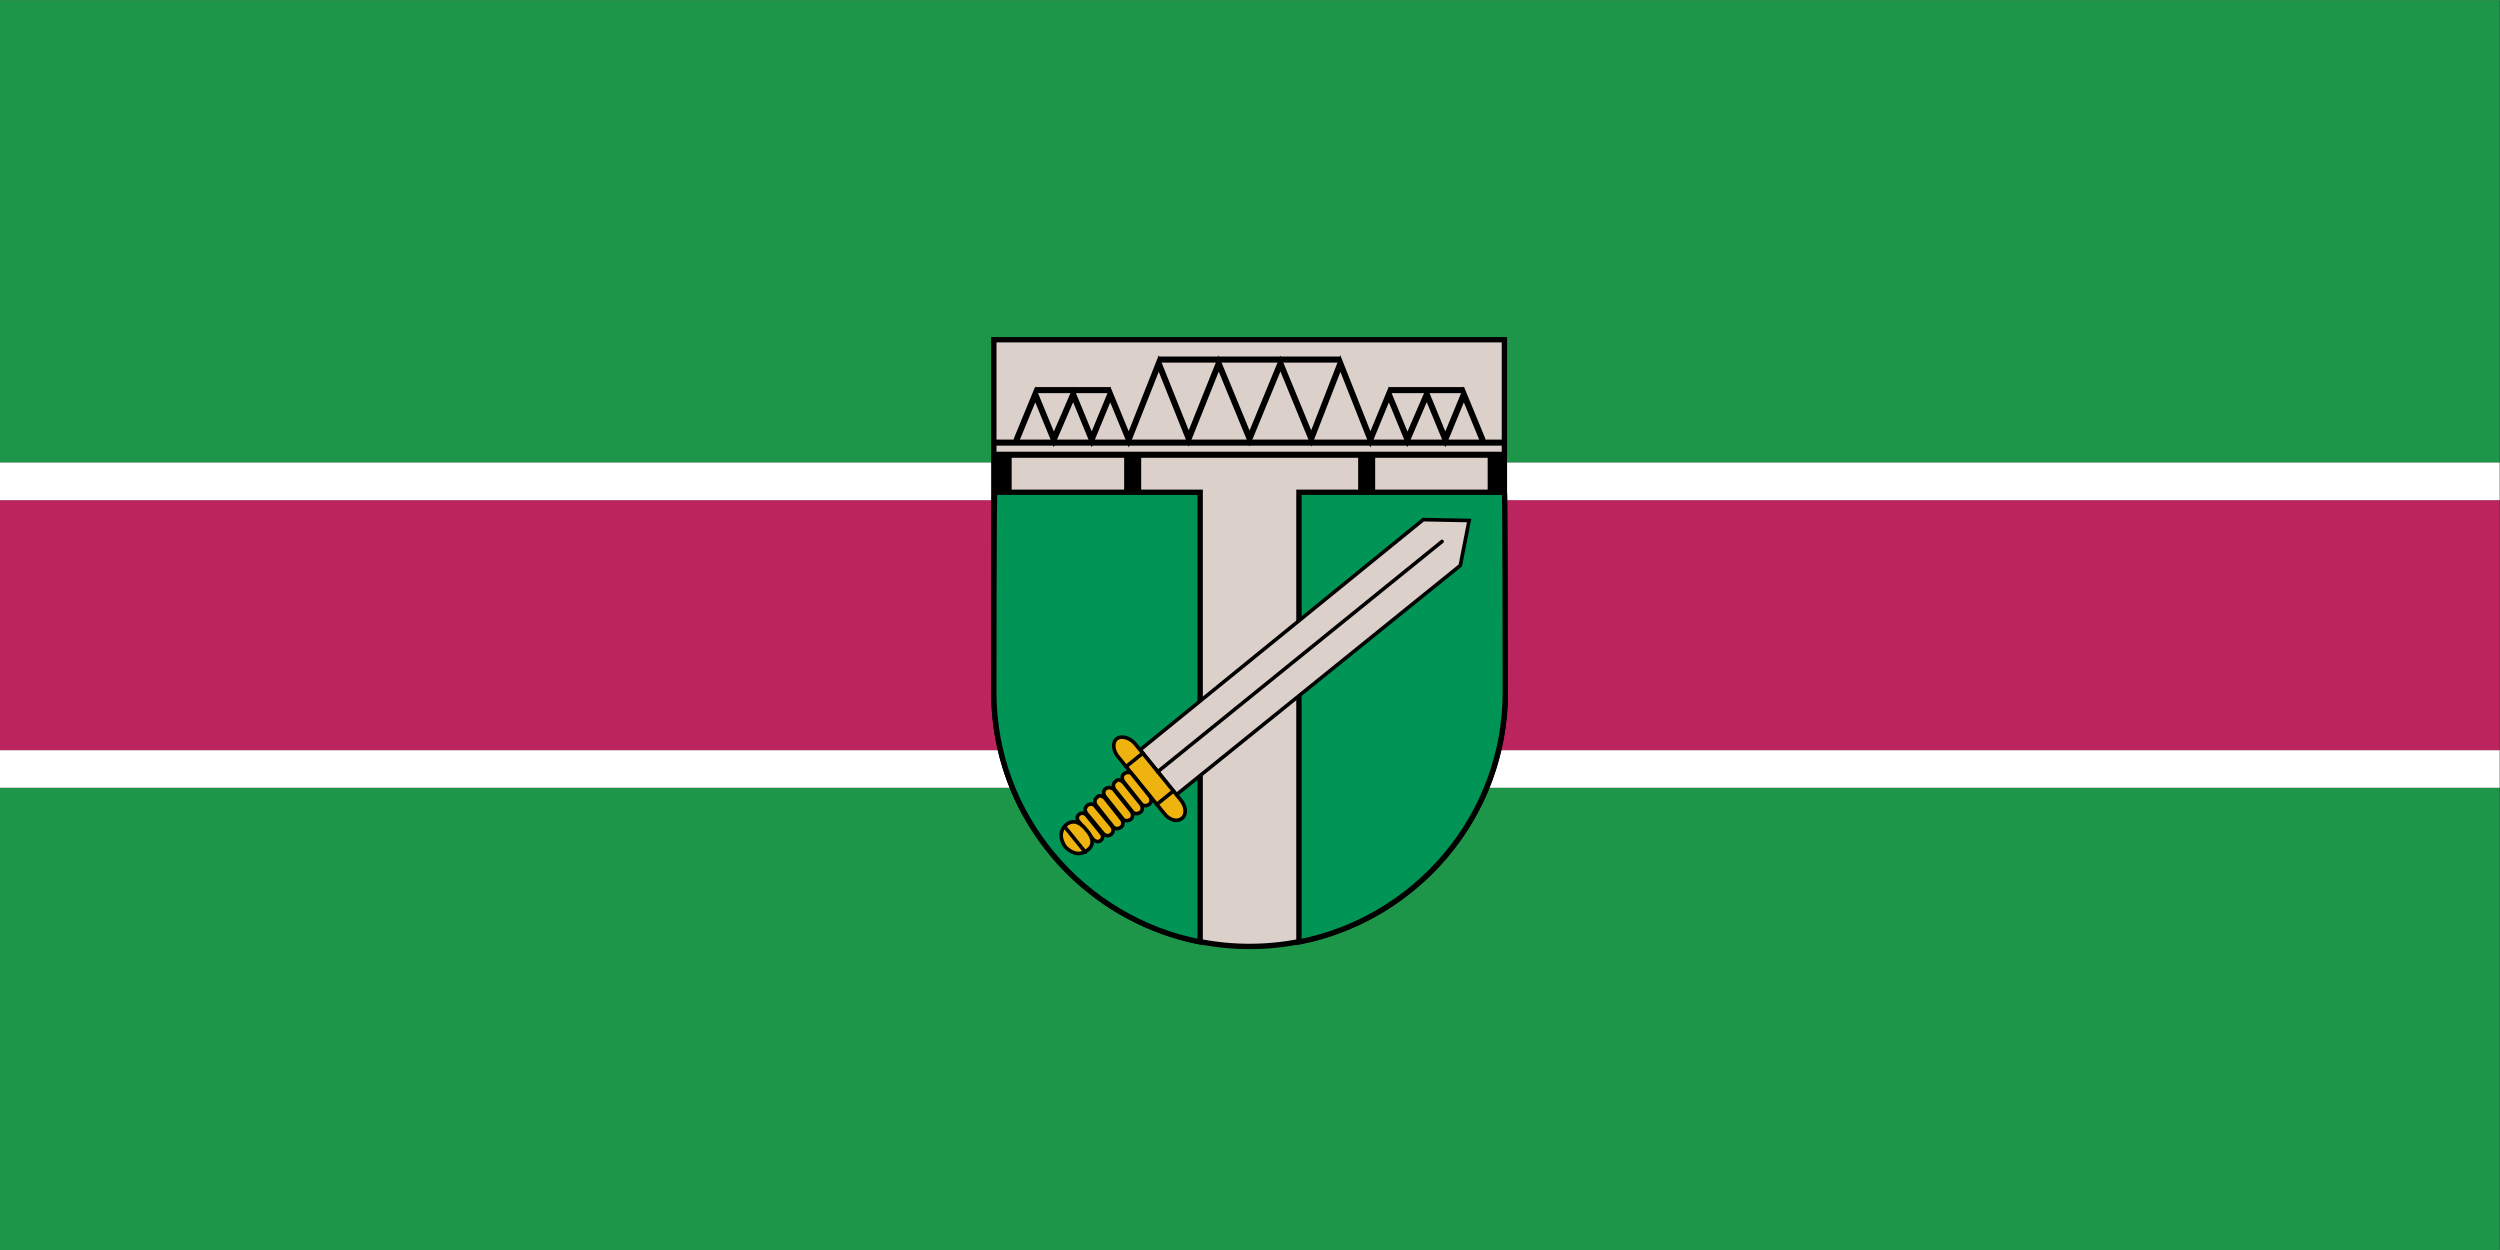 <svg height="141.732" viewBox="0 0 283.5 141.7" width="283.464" xmlns="http://www.w3.org/2000/svg"><rect x="0" y="0" width="283.5" height="141.7" fill="#333333" stroke="none"/><path d="m0 89.308h283.464v52.425h-283.464z" fill="#1d9649"/><path d="m0 0h283.464v52.425h-283.464z" fill="#1d9649"/><path d="m0 85.041h283.464v4.267h-283.464z" fill="#fff"/><path d="m0 56.692h283.464v28.348h-283.464z" fill="#bc245e"/><path d="m0 52.425h283.464v4.268h-283.464z" fill="#fff"/><path d="m170.7 78.5c0 15.9-13 28.8-29 28.8s-29-12.9-29-28.8c0-37.2 0-40 0-40h57.9v40z" fill="#dcd0cb" stroke="#000" stroke-linecap="square" stroke-miterlimit="3.864" stroke-width=".606"/><path d="m125.914 44.214h-8.49" fill="none" stroke="#000" stroke-miterlimit="3.864" stroke-width=".688"/><path d="m157.512 44.214h8.489" fill="none" stroke="#000" stroke-miterlimit="3.864" stroke-width=".688"/><path d="m152.055 40.75h-20.684" fill="none" stroke="#000" stroke-miterlimit="3.864" stroke-width=".688"/><path d="m170.663 50.168h-57.9" fill="none" stroke="#000" stroke-miterlimit="3.864" stroke-width=".688"/><path d="m170.663 51.545h-57.9" fill="none" stroke="#000" stroke-miterlimit="3.864" stroke-width=".688"/><path d="m115.3 49.8 2.1-5.1 2.1 5.1 2.2-5.1 2.1 5.1 2.1-5.1 2.1 5.1 3.4-8.6 3.4 8.5 3.4-8.5 3.5 8.5 3.5-8.5 3.5 8.5 3.3-8.5 3.4 8.6 2.1-5.1 2.1 5.1 2.2-5.1 2.1 5.1 2.1-5.1 2.1 5.1" fill="none" stroke="#000" stroke-linecap="round" stroke-miterlimit="3.864" stroke-width=".688"/><path d="m112.793 51.527h1.93v4.074h-1.93z"/><path d="m127.48 51.527h1.93v4.074h-1.93z"/><path d="m168.702 51.527h1.93v4.074h-1.93z"/><path d="m154.015 51.527h1.93v4.074h-1.93z"/><g stroke="#000" stroke-miterlimit="3.864"><path d="m136.1 55.8v51c-13.3-2.6-23.4-14.3-23.4-28.3 0 0 0-22.7.1-22.7z" fill="#009456" stroke-linecap="square" stroke-width=".606"/><path d="m147.3 55.8v51c13.3-2.6 23.4-14.3 23.4-28.3 0 0 0-22.7-.1-22.7z" fill="#009456" stroke-linecap="square" stroke-width=".606"/><path d="m161.4 58.9 5.2.1-1 5.1-32.2 26-4.1-5.1z" fill="#dcd0cb" stroke-linecap="round" stroke-width=".413"/><path d="m128.7 84.3 5.2 6.4c.6.7.7 1.7.1 2.1-.5.4-1.4.2-2-.6l-5.2-6.4c-.6-.7-.7-1.7-.1-2.1.5-.3 1.4-.1 2 .6z" fill="#efb310" stroke-linecap="round" stroke-width=".413"/><path d="m128.4 87.8 2 2.5c.2.3.2.7-.1.9-.3.2-.7.2-.9-.1l-2-2.5c-.2-.3-.2-.7.1-.9.3-.2.7-.2.9.1z" fill="#efb310" stroke-linecap="round" stroke-width=".413"/><path d="m127.4 88.7 2 2.5c.2.3.2.7-.1.9-.3.2-.7.2-.9-.1l-2-2.5c-.2-.3-.2-.7.1-.9.2-.3.6-.2.9.1z" fill="#efb310" stroke-linecap="round" stroke-width=".413"/><path d="m126.3 89.5 2 2.5c.2.3.2.7-.1.9-.3.2-.7.2-.9-.1l-2-2.5c-.2-.3-.2-.7.1-.9.3-.2.7-.1.9.1z" fill="#efb310" stroke-linecap="round" stroke-width=".413"/><path d="m125.3 90.5 1.9 2.4c.2.3.2.7-.1.9-.3.2-.7.2-.9-.1l-1.9-2.4c-.2-.3-.2-.7.1-.9.2-.3.6-.2.9.1z" fill="#efb310" stroke-linecap="round" stroke-width=".413"/><path d="m124.2 91.4 1.9 2.3c.2.3.2.6-.1.9-.3.2-.6.2-.9-.1l-1.9-2.3c-.2-.3-.2-.6.1-.9.3-.2.7-.2.9.1z" fill="#efb310" stroke-linecap="round" stroke-width=".413"/><path d="m123.2 92.4 1.7 2.1c.2.2.2.6-.1.8-.2.2-.6.1-.8-.1l-1.7-2.1c-.2-.2-.2-.6.1-.8.3-.2.6-.1.8.1z" fill="#efb310" stroke-linecap="round" stroke-width=".413"/><path d="m123.2 94.1s-1.1-1.6-2.3-.6c-1.2 1.1-.1 2.5-.1 2.5s1.2 1.4 2.5.4c1.3-.9-.1-2.3-.1-2.3z" fill="#efb310" stroke-linecap="round" stroke-width=".413"/><path d="m120.737 93.723 2.343 2.893" fill="none" stroke-linecap="round" stroke-width=".413"/><path d="m131.281 87.491 32.248-26.115" fill="none" stroke-linecap="round" stroke-width=".413"/><path d="m129.595 85.376-1.906 1.543" fill="none" stroke-linecap="round" stroke-width=".413"/><path d="m133.068 89.664-1.906 1.544" fill="none" stroke-linecap="round" stroke-width=".413"/></g></svg>
